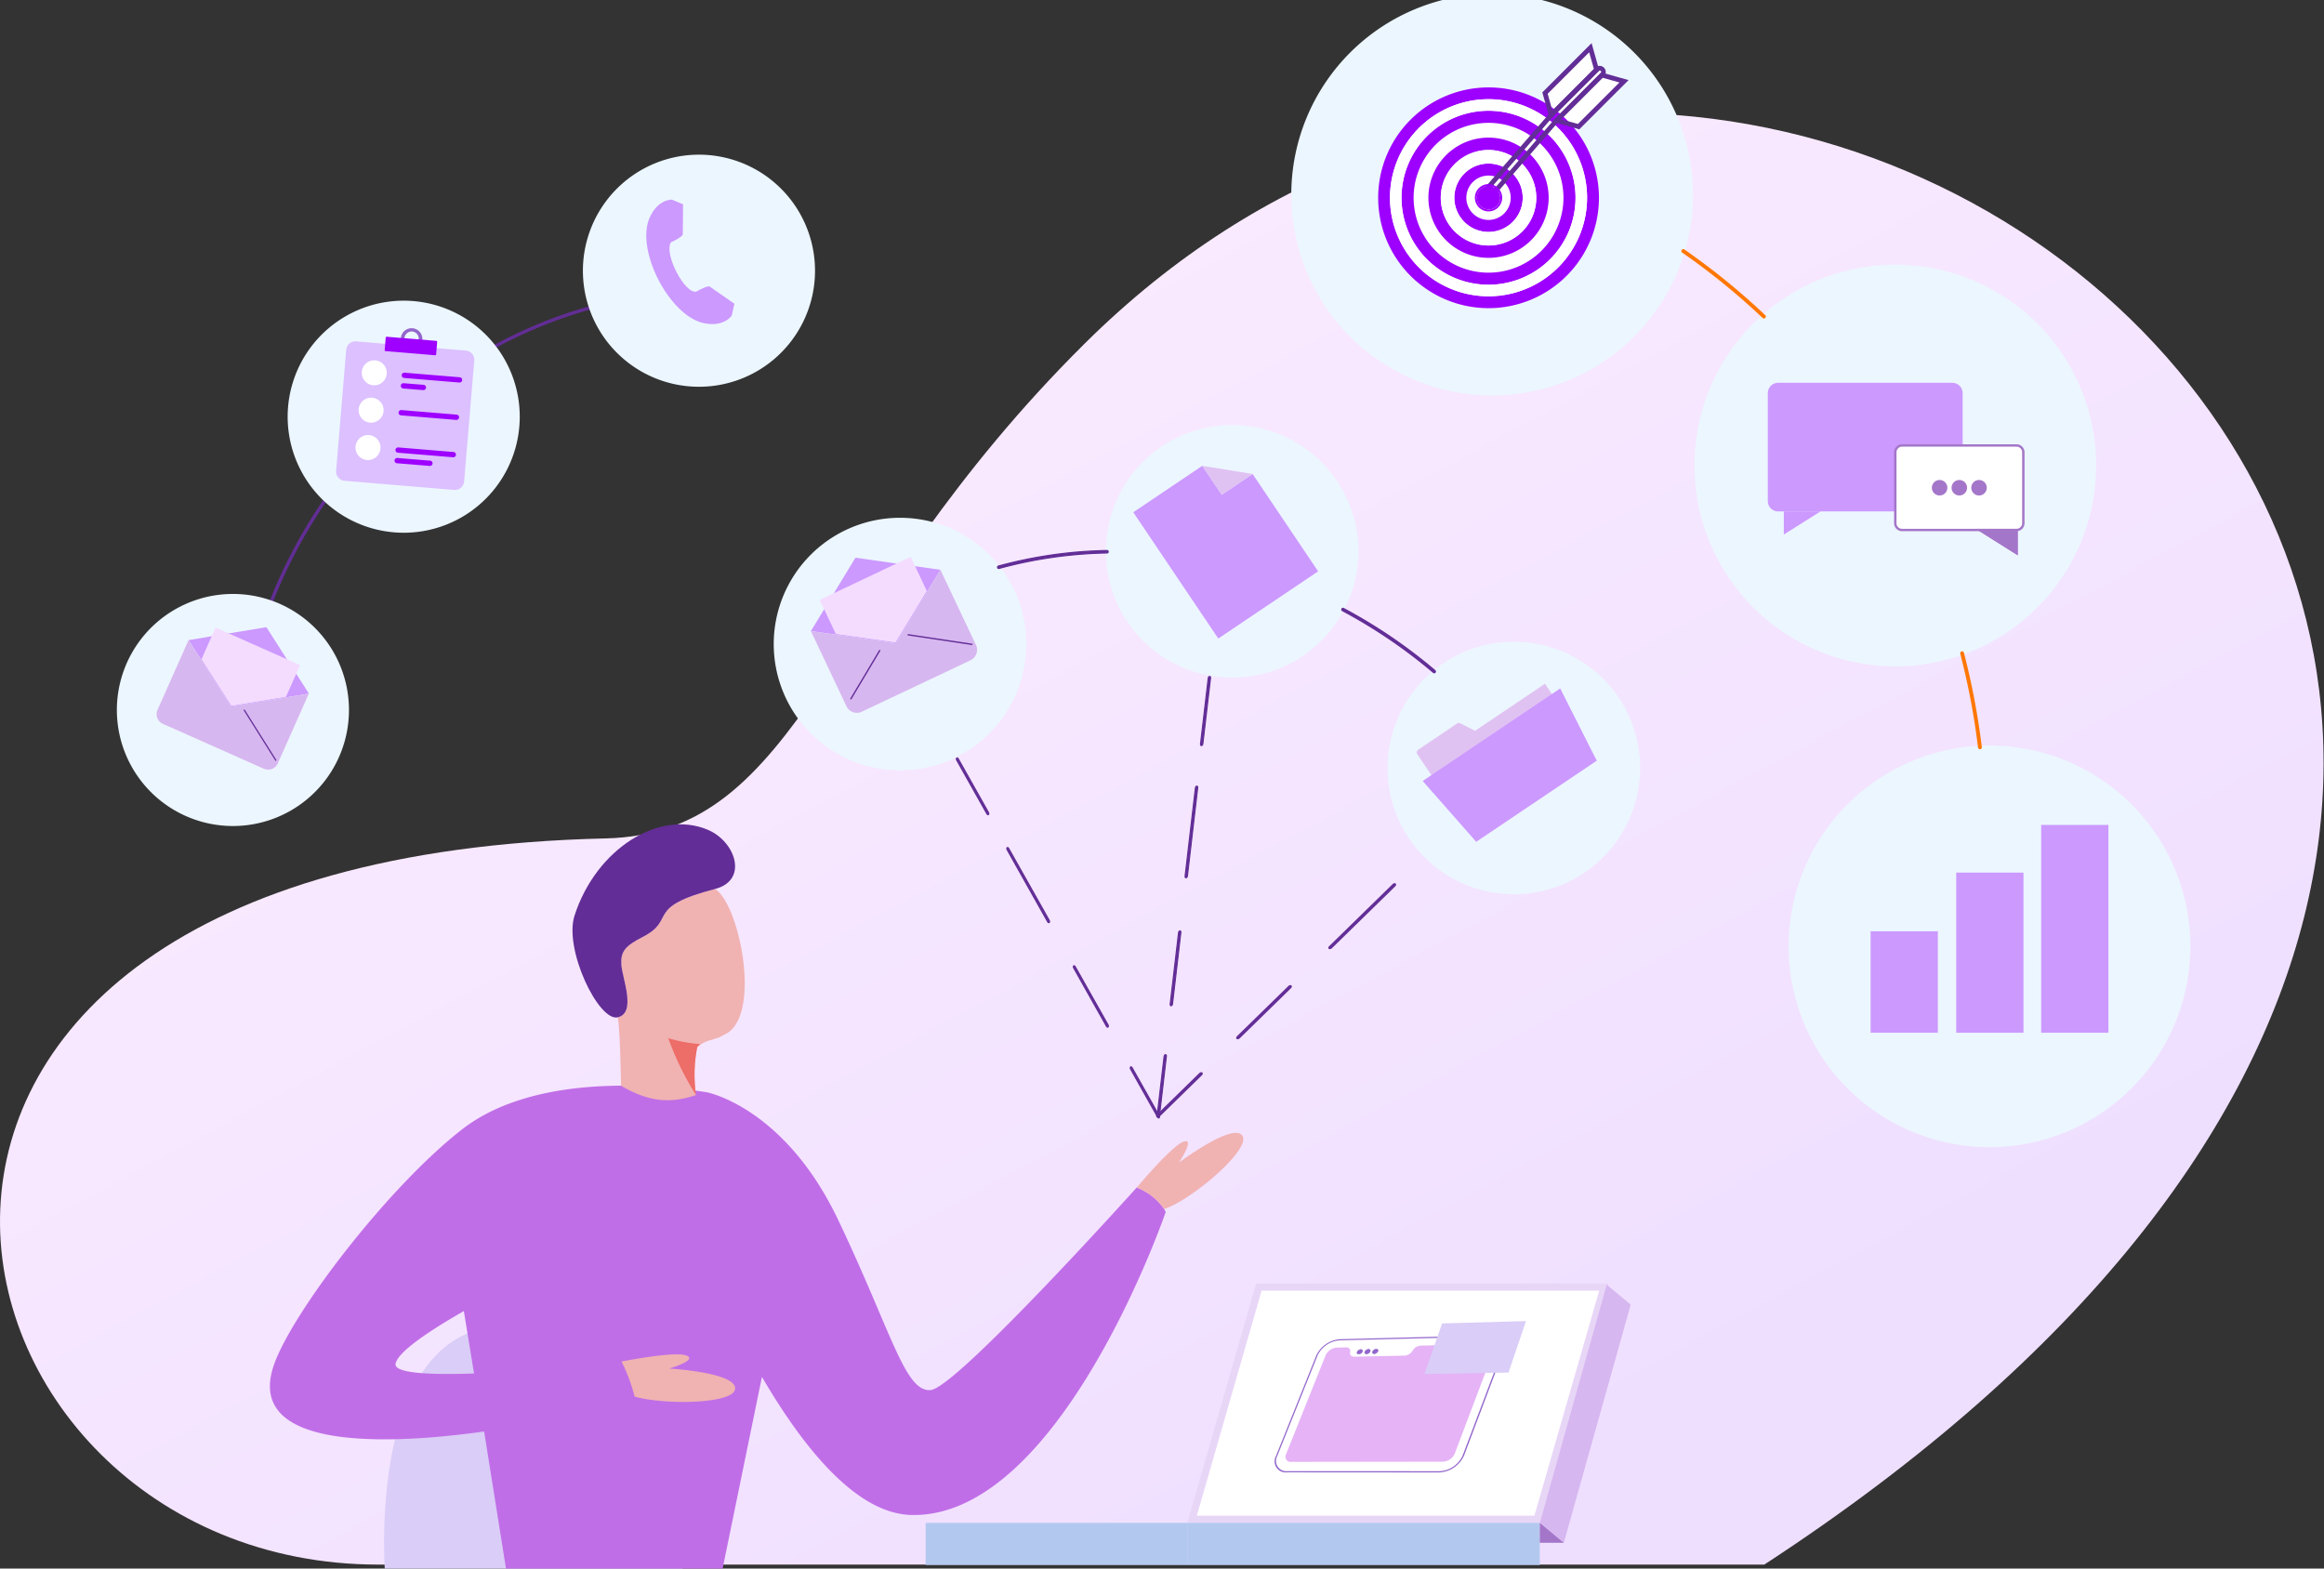 <svg xmlns="http://www.w3.org/2000/svg" xmlns:xlink="http://www.w3.org/1999/xlink" width="240" height="162" viewBox="0 0 240 162">
  <rect x="0" y="0" width="240" height="162" fill="#333333" stroke="none"/>
  <defs>
    <clipPath id="clip-path">
      <rect id="_02_Frame_Clip_Content_Mask_" data-name="02 [Frame Clip Content Mask]" width="240" height="162" fill="none"/>
    </clipPath>
    <linearGradient id="linear-gradient" x1="0.185" y1="0.263" x2="0.694" y2="0.812" gradientUnits="objectBoundingBox">
      <stop offset="0" stop-color="#fdeeff"/>
      <stop offset="1" stop-color="#efdfff"/>
    </linearGradient>
  </defs>
  <g id="_02_Clip_Content_" data-name="02 (Clip Content)" clip-path="url(#clip-path)">
    <rect id="_02_Frame_Background_" data-name="02 [Frame Background]" width="240" height="162" fill="none"/>
    <path id="background" d="M182.2,149.934H39.071c-47.378,0-64.555-72.966,23.453-75C82.884,74.462,84.636,51,112,23.84c74.246-73.676,203.539,39.042,70.2,126.094Z" transform="translate(0 11.659)" fill-rule="evenodd" fill="url(#linear-gradient)"/>
    <g id="man">
      <path id="Vector" d="M.122,25.943S-1.853,3.207,10.077.263c6.424-1.585,11.9,4.2,15.862,11.906a68.053,68.053,0,0,1,5.563,15.7Z" transform="translate(39.668 136.96)" fill="#dacdf7" fill-rule="evenodd"/>
      <path id="Vector-2" data-name="Vector" d="M21.08,29.726l-1.055-6.444c-3.142,1.793-6.816,4.143-7.048,5.442-.176.985,3.549,1.159,8.1,1ZM.433,28.783C2.334,23.407,12.114,10.558,19.8,4.547,26.387-.61,37.256-.525,45.094.676c0,0,8.027,1.5,13.595,13.2s6.879,17.767,9.538,17.563,21.29-20.921,21.29-20.921a6.152,6.152,0,0,1,2.828,2.211,2.957,2.957,0,0,1,.161.327S81.657,44.667,66.263,44.34c-5.44-.116-10.8-6.305-15.453-14.26L46.693,50.154c-7.287,1.8-22.271,0-22.271,0l-2.3-14.435C10.436,37.341-2.545,37.2.432,28.784Z" transform="translate(27.875 112.129)" fill="#c06ee7" fill-rule="evenodd"/>
      <path id="Vector-3" data-name="Vector" d="M4.93,1.462s6.948.4,6.8,2.1C11.593,5.132,4.5,5.237,1.353,4.366A17.617,17.617,0,0,0,0,.738S5.5-.358,6.705.121,4.93,1.462,4.93,1.462Z" transform="translate(64.184 139.881)" fill="#f1b2b2" fill-rule="evenodd"/>
      <path id="Vector-4" data-name="Vector" d="M0,5.647S3.616,1.308,4.845.9s-.491,2.169-.491,2.169S9.921-1.107,10.9.284,5.562,7,2.829,7.858A6.152,6.152,0,0,0,0,5.647Z" transform="translate(117.395 117.006)" fill="#f1b2b2" fill-rule="evenodd"/>
      <path id="Vector-5" data-name="Vector" d="M2.59,4.958C6.139,3.144,2.68,1.929,10.068,0c2.562,1.659,4.821,13.118,1.061,14.994-.239.119-.46.26-.7.358-.266.078-.533.162-.784.25a3.547,3.547,0,0,0-1.433.734,14.832,14.832,0,0,0-.126,4.95c-2.689.921-4.891.693-7.73-.956C.3,18.588.247,14.326,0,13.264c1.974-.446.458-4.09.377-5.44S.746,5.9,2.589,4.958Z" transform="translate(63.785 91.811)" fill="#f1b2b2" fill-rule="evenodd"/>
      <path id="Vector-6" data-name="Vector" d="M13.942.548c2.9,1.2,4.259,5.219.793,6.122C7.344,8.6,10.805,9.814,7.256,11.628c-1.842.942-2.292,1.515-2.211,2.865s1.6,4.994-.377,5.44S-.912,12.893.213,9.417C2.434,2.555,8.918-1.542,13.942.547Z" transform="translate(59.121 85.139)" fill="#622d96" fill-rule="evenodd"/>
      <path id="Vector-7" data-name="Vector" d="M2.863,5.873A29.883,29.883,0,0,1,0,0,15.619,15.619,0,0,0,3.139.6l.155.074a.909.909,0,0,0-.3.249,14.831,14.831,0,0,0-.126,4.95Z" transform="translate(69.012 107.223)" fill="#ed6d68" fill-rule="evenodd"/>
    </g>
    <g id="computer">
      <path id="Vector-8" data-name="Vector" d="M0,24.724,7.116,0H43.524L36.407,24.724Z" transform="translate(122.609 132.558)" fill="#e8d6f7" fill-rule="evenodd"/>
      <path id="Vector-9" data-name="Vector" d="M0,23.238,6.688,0H41.551l-6.69,23.238Z" transform="translate(123.598 133.302)" fill="#fff" fill-rule="evenodd"/>
      <path id="Vector-10" data-name="Vector" d="M0,4.353V0H36.407V4.353Z" transform="translate(122.609 157.282)" fill="#b3c8ee" fill-rule="evenodd"/>
      <path id="Vector-11" data-name="Vector" d="M0,0H27.019V4.351H0Z" transform="translate(95.59 157.282)" fill="#b3c8ee"/>
      <path id="Vector-12" data-name="Vector" d="M0,24.6,6.909,0l2.48,2.06-6.908,24.6Z" transform="translate(159.016 132.685)" fill="#d7b7f0" fill-rule="evenodd"/>
      <path id="Vector-13" data-name="Vector" d="M0,2.06V0L2.481,2.06Z" transform="translate(159.016 157.282)" fill="#a476c9" fill-rule="evenodd"/>
      <path id="Vector-14" data-name="Vector" d="M22.213,0c1.026-.025,1.593.684,1.255,1.58L19.4,12.359a2.867,2.867,0,0,1-2.515,1.676l-15.661-.01A1.105,1.105,0,0,1,.115,12.407l4.17-10.4A2.841,2.841,0,0,1,6.665.394L22.216,0Z" transform="translate(131.715 137.977)" fill="#fff" fill-rule="evenodd"/>
      <path id="Vector-15" data-name="Vector" d="M.375,0C.522,0,.6.1.547.231A.423.423,0,0,1,.188.474C.041.477-.036.373.016.243A.423.423,0,0,1,.375,0Z" transform="translate(140.145 139.378)" fill="#9366cc" fill-rule="evenodd"/>
      <path id="Vector-16" data-name="Vector" d="M.207.524A.177.177,0,0,1,.018.268.471.471,0,0,1,.415,0c.162,0,.247.11.19.254a.469.469,0,0,1-.4.268ZM.394.05A.379.379,0,0,0,.073.268C.026.386.095.478.226.475A.383.383,0,0,0,.549.257C.6.14.527.048.4.05Z" transform="translate(140.117 139.352)" fill="#9366cc"/>
      <path id="Vector-17" data-name="Vector" d="M.375,0C.522,0,.6.1.549.232A.423.423,0,0,1,.188.475C.041.478-.036.375.016.243A.423.423,0,0,1,.375,0Z" transform="translate(140.941 139.359)" fill="#9366cc" fill-rule="evenodd"/>
      <path id="Vector-18" data-name="Vector" d="M.208.524A.177.177,0,0,1,.018.268.469.469,0,0,1,.415,0,.178.178,0,0,1,.606.256a.468.468,0,0,1-.4.268ZM.4.049A.381.381,0,0,0,.072.267C.026.384.095.478.228.474A.381.381,0,0,0,.55.256C.6.138.527.046.4.049Z" transform="translate(140.91 139.334)" fill="#9366cc"/>
      <path id="Vector-19" data-name="Vector" d="M.377,0C.525,0,.6.1.55.232A.429.429,0,0,1,.189.477C.041.48-.036.376.016.245A.423.423,0,0,1,.377,0Z" transform="translate(141.738 139.34)" fill="#9366cc" fill-rule="evenodd"/>
      <path id="Vector-20" data-name="Vector" d="M.209.526C.047.53-.04.414.018.27A.473.473,0,0,1,.416,0c.162,0,.249.11.191.256a.472.472,0,0,1-.4.27ZM.4.05A.381.381,0,0,0,.074.268.145.145,0,0,0,.229.477.38.38,0,0,0,.552.257.144.144,0,0,0,.4.05Z" transform="translate(141.711 139.315)" fill="#9366cc"/>
      <path id="Vector-21" data-name="Vector" d="M16.937,14.163,1.276,14.152A1.146,1.146,0,0,1,.121,12.47l4.17-10.4A2.947,2.947,0,0,1,6.763.4L22.313,0c1.068-.027,1.655.707,1.3,1.641l-4.065,10.78a2.971,2.971,0,0,1-2.614,1.742ZM6.712.519A2.725,2.725,0,0,0,4.424,2.071L.255,12.47a1.061,1.061,0,0,0,1.071,1.556l15.661.007A2.747,2.747,0,0,0,19.4,12.421L23.469,1.645C23.795.782,23.253.1,22.263.127L6.711.519Z" transform="translate(131.645 137.914)" fill="#9366cc"/>
      <path id="Vector-22" data-name="Vector" d="M12.286,1.2a1.048,1.048,0,0,0,.83-.5,1.047,1.047,0,0,1,.848-.533L20.863,0c.5-.011.773.334.608.769l-4,10.569a1.394,1.394,0,0,1-1.22.814L.6,12.172a.537.537,0,0,1-.544-.786L4.147,1.156A1.38,1.38,0,0,1,5.306.371L6.244.348c.323-.008.5.205.431.485s.115.482.435.475L12.286,1.2Z" transform="translate(132.754 138.81)" fill="#e5b3f6" fill-rule="evenodd"/>
      <path id="Vector-23" data-name="Vector" d="M10.493,0l-1.8,5.314L0,5.472,1.835.242Z" transform="translate(147.094 136.442)" fill="#dacdf7" fill-rule="evenodd"/>
    </g>
    <g id="Group_21" data-name="Group 21">
      <g id="Group_20" data-name="Group 20">
        <path id="Vector-24" data-name="Vector" d="M41.486,20.743A20.743,20.743,0,1,1,20.743,0,20.743,20.743,0,0,1,41.486,20.743Z" transform="translate(133.352 -0.642)" fill="#ecf6ff"/>
        <path id="Vector-25" data-name="Vector" d="M25.385,3.471,20.7,8.157l-.772-.217A11.381,11.381,0,1,1,17.574,5.92l-.347-1.233L21.914,0l.64,2.278.057-.057a.39.39,0,1,1,.552.552l-.057.059,2.278.64Z" transform="translate(142.324 4.924)" fill="#fff" fill-rule="evenodd"/>
        <path id="Vector-26" data-name="Vector" d="M1.25,8.986A7.737,7.737,0,1,0,8.986,1.25,7.737,7.737,0,0,0,1.25,8.986ZM8.986,0A8.986,8.986,0,1,1,0,8.986,8.986,8.986,0,0,1,8.986,0Z" transform="translate(144.734 11.437)" fill="#9e00ff" fill-rule="evenodd"/>
        <path id="Vector-27" data-name="Vector" d="M1.219,11.4A10.177,10.177,0,1,0,11.4,1.219,10.178,10.178,0,0,0,1.219,11.4ZM0,11.4a11.4,11.4,0,1,1,11.4,11.4A11.4,11.4,0,0,1,0,11.4Z" transform="translate(142.324 9.027)" fill="#9e00ff" fill-rule="evenodd"/>
        <path id="Vector-28" data-name="Vector" d="M6.209,0A6.209,6.209,0,1,1,0,6.209,6.209,6.209,0,0,1,6.209,0ZM11.14,6.209A4.931,4.931,0,1,0,6.209,11.14,4.93,4.93,0,0,0,11.14,6.209Z" transform="translate(147.512 14.214)" fill="#9e00ff" fill-rule="evenodd"/>
        <path id="Vector-29" data-name="Vector" d="M3.532,0A3.532,3.532,0,1,1,0,3.532,3.533,3.533,0,0,1,3.532,0ZM5.823,3.532A2.291,2.291,0,1,0,3.532,5.823,2.291,2.291,0,0,0,5.823,3.532Z" transform="translate(150.188 16.891)" fill="#9e00ff" fill-rule="evenodd"/>
        <path id="Vector-30" data-name="Vector" d="M10.177,1.191a8.986,8.986,0,1,0,8.986,8.986,8.987,8.987,0,0,0-8.986-8.986Zm10.177,8.986A10.177,10.177,0,1,1,10.177,0,10.178,10.178,0,0,1,20.355,10.177Z" transform="translate(143.543 10.246)" fill="#fff" fill-rule="evenodd"/>
        <path id="Vector-31" data-name="Vector" d="M0,4.931A4.931,4.931,0,1,1,4.931,9.863,4.93,4.93,0,0,1,0,4.931ZM4.931,1.4A3.532,3.532,0,1,0,8.464,4.931,3.533,3.533,0,0,0,4.931,1.4Z" transform="translate(148.789 15.492)" fill="#fff" fill-rule="evenodd"/>
        <path id="Vector-32" data-name="Vector" d="M.793,7.909,0,5.087,5.087,0l.793,2.822ZM.552,5.231l.486,1.733L5.326,2.677,4.839.944Z" transform="translate(159.277 4.455)" fill="#622d96"/>
        <path id="Vector-33" data-name="Vector" d="M2.822,5.879,0,5.087,5.087,0,7.909.794,2.822,5.88ZM.944,4.839l1.733.486L6.964,1.039,5.231.552Z" transform="translate(160.273 7.479)" fill="#622d96"/>
        <path id="Vector-34" data-name="Vector" d="M.891,13.144a.652.652,0,0,1-.46-.19.389.389,0,0,0-.117-.035.348.348,0,0,1-.3-.208A.313.313,0,0,1,.1,12.393L6.589,4.944,11.345.186a.637.637,0,0,1,.9.9L7.5,5.83l-6.16,7.108a.587.587,0,0,1-.431.2H.889ZM.65,12.51a.538.538,0,0,1,.131.1.166.166,0,0,0,.116.046.1.1,0,0,0,.075-.032L7.142,5.5,11.9.742a.145.145,0,0,0,0-.2.143.143,0,0,0-.2,0L6.954,5.281l-6.3,7.231Z" transform="translate(153.414 6.783)" fill="#622d96"/>
        <path id="Vector-35" data-name="Vector" d="M.2,1.409A1.213,1.213,0,1,0,1.409.2,1.214,1.214,0,0,0,.2,1.409ZM1.409,0A1.409,1.409,0,1,1,0,1.409,1.408,1.408,0,0,1,1.409,0Z" transform="translate(152.313 19.014)" fill="#9e00ff" fill-rule="evenodd"/>
        <path id="Vector-36" data-name="Vector" d="M1.213,2.427A1.213,1.213,0,1,1,2.427,1.213,1.214,1.214,0,0,1,1.213,2.427Z" transform="translate(152.508 19.21)" fill="#9e00ff" fill-rule="evenodd"/>
        <path id="Vector-37" data-name="Vector" d="M38.711,10.375A20.743,20.743,0,1,1,10.375,2.783a20.743,20.743,0,0,1,28.336,7.593Z" transform="translate(174.984 27.334)" fill="#ecf6ff" fill-rule="evenodd"/>
        <path id="Vector-38" data-name="Vector" d="M1.068,0H19.049a1.068,1.068,0,0,1,1.068,1.068V12.217a1.068,1.068,0,0,1-1.068,1.068H1.068A1.068,1.068,0,0,1,0,12.217V1.068A1.068,1.068,0,0,1,1.068,0Z" transform="translate(182.563 39.536)" fill="#c9f"/>
        <path id="Vector-39" data-name="Vector" d="M.7,0H12.52a.7.7,0,0,1,.7.7V8.029a.7.7,0,0,1-.7.7H.7a.7.7,0,0,1-.7-.7V.7A.7.7,0,0,1,.7,0Z" transform="translate(195.727 46.01)" fill="#fff"/>
        <path id="Vector-40" data-name="Vector" d="M12.643,8.977H.825A.826.826,0,0,1,0,8.152V.825A.826.826,0,0,1,.825,0H12.643a.826.826,0,0,1,.825.825V8.152A.826.826,0,0,1,12.643,8.977ZM.825.245A.58.58,0,0,0,.246.823V8.151a.58.58,0,0,0,.579.579H12.643a.58.58,0,0,0,.579-.579V.823a.58.58,0,0,0-.579-.579Z" transform="translate(195.605 45.886)" fill="#a476c9"/>
        <path id="Vector-41" data-name="Vector" d="M3.975,2.714,0,.21.131,0l3.6,2.267V.1h.246Z" transform="translate(204.395 54.635)" fill="#a476c9"/>
        <path id="Vector-42" data-name="Vector" d="M3.787,0,0,2.386V0Z" transform="translate(184.215 52.821)" fill="#c9f" fill-rule="evenodd"/>
        <path id="Vector-43" data-name="Vector" d="M3.787,0V2.386L0,0Z" transform="translate(204.461 54.74)" fill="#a476c9" fill-rule="evenodd"/>
        <path id="Vector-44" data-name="Vector" d="M4.337,2.733,0,0H4.337ZM.854.247,4.09,2.287V.247Z" transform="translate(204.035 54.617)" fill="#a476c9"/>
        <path id="Vector-45" data-name="Vector" d="M0,.678a.678.678,0,1,1,.678.678A.678.678,0,0,1,0,.678Z" transform="translate(203.695 49.697)" fill="#a476c9" fill-rule="evenodd"/>
        <path id="Vector-46" data-name="Vector" d="M.8,1.6A.8.8,0,1,1,1.6.8.8.8,0,0,1,.8,1.6ZM.8.246A.555.555,0,1,0,1.356.8.555.555,0,0,0,.8.246Z" transform="translate(203.574 49.574)" fill="#a476c9"/>
        <path id="Vector-47" data-name="Vector" d="M0,.678a.678.678,0,1,1,.678.678A.678.678,0,0,1,0,.678Z" transform="translate(201.66 49.697)" fill="#a476c9" fill-rule="evenodd"/>
        <path id="Vector-48" data-name="Vector" d="M.8,1.6A.8.8,0,1,1,1.6.8.8.8,0,0,1,.8,1.6ZM.8.246A.555.555,0,1,0,1.356.8.555.555,0,0,0,.8.246Z" transform="translate(201.539 49.574)" fill="#a476c9"/>
        <path id="Vector-49" data-name="Vector" d="M0,.678a.678.678,0,1,1,.678.678A.678.678,0,0,1,0,.678Z" transform="translate(199.625 49.697)" fill="#a476c9" fill-rule="evenodd"/>
        <path id="Vector-50" data-name="Vector" d="M.8,1.6A.8.8,0,1,1,1.6.8.8.8,0,0,1,.8,1.6ZM.8.246A.555.555,0,1,0,1.356.8.555.555,0,0,0,.8.246Z" transform="translate(199.504 49.574)" fill="#a476c9"/>
        <path id="Vector-51" data-name="Vector" d="M41.486,20.743A20.743,20.743,0,1,1,20.743,0,20.743,20.743,0,0,1,41.486,20.743Z" transform="translate(176.121 97.738) rotate(-45)" fill="#ecf6ff"/>
        <path id="Vector-52" data-name="Vector" d="M0,0H6.944V21.463H0Z" transform="translate(210.793 85.199)" fill="#c9f"/>
        <path id="Vector-53" data-name="Vector" d="M0,0H6.944V16.539H0Z" transform="translate(202.02 90.124)" fill="#c9f"/>
        <path id="Vector-54" data-name="Vector" d="M0,0H6.944V10.479H0Z" transform="translate(193.18 96.183)" fill="#c9f"/>
        <path id="Vector-55" data-name="Vector" d="M.309.035A71.212,71.212,0,0,1,8.66,6.815a.2.2,0,1,1-.27.287A70.938,70.938,0,0,0,.085.359.2.2,0,0,1,.309.035ZM29.2,41.679a74.843,74.843,0,0,1,1.858,9.8.2.2,0,0,1-.391.048,74.329,74.329,0,0,0-1.848-9.751.2.2,0,0,1,.382-.1Z" transform="translate(173.609 25.711)" fill="#ff7701" fill-rule="evenodd"/>
      </g>
      <g id="Group_18" data-name="Group 18">
        <path id="Vector-56" data-name="Vector" d="M.036,2.275,4.851.006a.064.064,0,0,1,.084.03A.064.064,0,0,1,4.9.121L.09,2.39a.064.064,0,0,1-.084-.03.064.064,0,0,1,.03-.084Z" transform="translate(17.637 70.914) rotate(15.358)" fill="#622d96" fill-rule="evenodd"/>
        <path id="Vector-57" data-name="Vector" d="M0,37.97a52.534,52.534,0,0,1,1.7-8.651q.4-1.411.881-2.8A.114.114,0,1,1,2.8,26.6q-.479,1.38-.878,2.786A52.291,52.291,0,0,0,.228,38a.115.115,0,0,1-.125.1.115.115,0,0,1-.1-.125ZM15.388,6.418a47.489,47.489,0,0,1,8.371-6.4.115.115,0,0,1,.157.039.115.115,0,0,1-.039.157,47.258,47.258,0,0,0-8.33,6.371.113.113,0,1,1-.157-.164Z" transform="translate(38.004 25.373) rotate(15.358)" fill="#622d96" fill-rule="evenodd"/>
        <path id="Vector-58" data-name="Vector" d="M.172,38.211H.153a.17.17,0,0,1-.115-.062A.167.167,0,0,1,0,38.024a52.821,52.821,0,0,1,1.7-8.661c.267-.939.564-1.881.883-2.8a.167.167,0,0,1,.088-.1.17.17,0,0,1,.228.078.166.166,0,0,1,.008.13c-.316.912-.611,1.849-.876,2.783A52.352,52.352,0,0,0,.344,38.059a.172.172,0,0,1-.171.152ZM2.75,26.558a.068.068,0,0,0-.025.005.059.059,0,0,0-.029.032c-.317.919-.615,1.859-.881,2.795a52.561,52.561,0,0,0-1.7,8.642.073.073,0,0,0,.012.042.052.052,0,0,0,.039.02.058.058,0,0,0,.062-.051,52.617,52.617,0,0,1,1.7-8.624c.267-.937.562-1.874.88-2.79a.057.057,0,0,0,0-.044.059.059,0,0,0-.032-.029.072.072,0,0,0-.019,0ZM15.526,6.728a.167.167,0,0,1-.123-.052.163.163,0,0,1-.047-.122.178.178,0,0,1,.052-.12A47.6,47.6,0,0,1,23.789.024a.166.166,0,0,1,.13-.019.174.174,0,0,1,.1.078.171.171,0,0,1-.059.235,47.226,47.226,0,0,0-8.322,6.363.17.17,0,0,1-.118.047Zm-.039-.211a.059.059,0,0,0-.017.041.057.057,0,0,0,.1.042A47.218,47.218,0,0,1,23.907.222a.054.054,0,0,0,.025-.035.066.066,0,0,0-.007-.044A.054.054,0,0,0,23.89.117a.066.066,0,0,0-.044.007,47.446,47.446,0,0,0-8.36,6.393Z" transform="translate(37.961 25.302) rotate(15.358)" fill="#622d96"/>
        <path id="Vector-59" data-name="Vector" d="M23.968,11.984A11.984,11.984,0,1,1,11.984,0,11.984,11.984,0,0,1,23.968,11.984Z" transform="translate(33.309 28.308) rotate(15.358)" fill="#ecf6ff"/>
        <path id="Vector-60" data-name="Vector" d="M.019,1.319A1.115,1.115,0,0,1,2.211.911a.191.191,0,0,1-.375.071.734.734,0,1,0-1.442.27.193.193,0,0,1-.152.223.193.193,0,0,1-.223-.152Z" transform="translate(41.727 33.623) rotate(15.358)" fill="#9366cc" fill-rule="evenodd"/>
        <path id="Vector-61" data-name="Vector" d="M.778,2.1,11.948.016a.955.955,0,0,1,1.111.762l2.3,12.325a.955.955,0,0,1-.762,1.111L3.431,16.3A.955.955,0,0,1,2.32,15.54L.016,3.214A.955.955,0,0,1,.778,2.1Z" transform="translate(36.59 33.028) rotate(15.358)" fill="#dcc0ff" fill-rule="evenodd"/>
        <path id="Vector-62" data-name="Vector" d="M.222,1.055,5.845,0a.276.276,0,0,1,.319.218.276.276,0,0,1-.218.319L.324,1.592a.273.273,0,0,1-.1-.537Z" transform="translate(41.844 37.416) rotate(15.358)" fill="#9e01ff" fill-rule="evenodd"/>
        <path id="Vector-63" data-name="Vector" d="M1.054.022A1.291,1.291,0,1,1,.022,1.529,1.291,1.291,0,0,1,1.054.022Z" transform="translate(37.746 36.917) rotate(15.358)" fill="#fff" fill-rule="evenodd"/>
        <path id="Vector-64" data-name="Vector" d="M.222,1.055,5.845,0a.276.276,0,0,1,.319.218.276.276,0,0,1-.218.319L.324,1.592a.273.273,0,0,1-.1-.537Z" transform="translate(41.52 41.276) rotate(15.358)" fill="#9e01ff" fill-rule="evenodd"/>
        <path id="Vector-65" data-name="Vector" d="M1.054.022A1.291,1.291,0,1,1,.022,1.529,1.291,1.291,0,0,1,1.054.022Z" transform="translate(37.422 40.777) rotate(15.358)" fill="#fff" fill-rule="evenodd"/>
        <path id="Vector-66" data-name="Vector" d="M.222,1.055,5.845,0a.276.276,0,0,1,.319.218.276.276,0,0,1-.218.319L.324,1.592a.273.273,0,0,1-.1-.537Z" transform="translate(41.199 45.135) rotate(15.358)" fill="#9e01ff" fill-rule="evenodd"/>
        <path id="Vector-67" data-name="Vector" d="M1.054.022A1.291,1.291,0,1,1,.022,1.529,1.291,1.291,0,0,1,1.054.022Z" transform="translate(37.102 44.637) rotate(15.358)" fill="#fff" fill-rule="evenodd"/>
        <path id="Vector-68" data-name="Vector" d="M.222.384,2.255,0a.276.276,0,0,1,.319.218.276.276,0,0,1-.218.319L.324.921a.273.273,0,0,1-.1-.537Z" transform="translate(41.574 39.149) rotate(15.358)" fill="#9e01ff" fill-rule="evenodd"/>
        <path id="Vector-69" data-name="Vector" d="M.222.628,3.556,0a.276.276,0,0,1,.319.218.276.276,0,0,1-.218.319L.324,1.165a.273.273,0,0,1-.1-.537Z" transform="translate(40.992 46.635) rotate(15.358)" fill="#9e01ff" fill-rule="evenodd"/>
        <path id="Vector-70" data-name="Vector" d="M.106,0H5.225a.106.106,0,0,1,.106.106V1.385a.106.106,0,0,1-.106.106H.106A.106.106,0,0,1,0,1.385V.106A.106.106,0,0,1,.106,0Z" transform="matrix(0.997, 0.083, -0.083, 0.997, 39.84, 34.771)" fill="#9e01ff"/>
        <path id="Vector-71" data-name="Vector" d="M23.968,11.984A11.984,11.984,0,1,1,11.984,0,11.984,11.984,0,0,1,23.968,11.984Z" transform="matrix(0.869, -0.495, 0.495, 0.869, 55.836, 23.478)" fill="#ecf6ff"/>
        <path id="Vector-72" data-name="Vector" d="M.037,2.425C.35.3,1.768,0,1.768,0L3,.162l.8,3.014s.046.245-.964,1.1C2.406,5.6,5.655,9.088,6.712,8.489c.937-.937,1.179-.871,1.179-.871l2.94,1.039L10.893,9.9s-.414,1.39-2.557,1.528c-3.629.233-8.826-5.4-8.3-9Z" transform="translate(67.688 20.152) rotate(15.358)" fill="#c9f" fill-rule="evenodd"/>
        <path id="Vector-73" data-name="Vector" d="M23.968,11.984A11.984,11.984,0,1,1,11.984,0,11.984,11.984,0,0,1,23.968,11.984Z" transform="translate(15.672 58.598) rotate(15.358)" fill="#ecf6ff"/>
        <path id="Vector-74" data-name="Vector" d="M2.2,2.4l1.5-.692L7.395,0l3.024,2.729,1.224,1.1,1.8,1.624L6.049,8.879,0,3.421Z" transform="translate(20.379 62.815) rotate(15.358)" fill="#c9f" fill-rule="evenodd"/>
        <path id="Vector-75" data-name="Vector" d="M14.636,2.036l-1.182,7.8a1.094,1.094,0,0,1-1.241.915L.927,9.039A1.094,1.094,0,0,1,.012,7.8L1.194,0,7.243,5.458l7.395-3.419Z" transform="translate(18.32 65.796) rotate(15.358)" fill="#d7b7f0" fill-rule="evenodd"/>
        <path id="Vector-76" data-name="Vector" d="M.537,0,1.9.206,8.619,1.224l1.359.206-.137.9-.4,2.643-5.193,2.4L0,3.539.4.9Z" transform="translate(21.746 64.674) rotate(15.358)" fill="#f4dcff" fill-rule="evenodd"/>
        <path id="Vector-77" data-name="Vector" d="M4.527,4.235.02.11A.063.063,0,1,1,.106.017L4.613,4.142a.063.063,0,1,1-.086.093Z" transform="translate(25.184 73.266) rotate(15.358)" fill="#622d96" fill-rule="evenodd"/>
      </g>
      <g id="Group_19" data-name="Group 19">
        <path id="Vector-78" data-name="Vector" d="M26.088,13.044A13.044,13.044,0,1,1,13.044,0,13.044,13.044,0,0,1,26.088,13.044Z" transform="translate(108.797 56.944) rotate(-45)" fill="#ecf6ff"/>
        <path id="Vector-79" data-name="Vector" d="M0,4.8,7.126,0l2.01,2.986L12.32.843,19.088,10.9,8.777,17.839Z" transform="translate(117.035 48.109)" fill="#c9f" fill-rule="evenodd"/>
        <path id="Vector-80" data-name="Vector" d="M2.01,2.986,0,0,5.194.843Z" transform="translate(124.16 48.109)" fill="#e0c2f2" fill-rule="evenodd"/>
        <path id="Vector-81" data-name="Vector" d="M26.088,13.044A13.044,13.044,0,1,1,13.044,0,13.044,13.044,0,0,1,26.088,13.044Z" transform="translate(137.887 79.32) rotate(-45)" fill="#ecf6ff"/>
        <path id="Vector-82" data-name="Vector" d="M6.019,4.863,13.244,0l5.342,7.938L6.138,16.316.8,8.378.062,7.288A.337.337,0,0,1,.138,6.82L4.212,4.077c.148-.1.3.02.463.1l1.342.681Z" transform="translate(146.305 70.619)" fill="#e0c2f2" fill-rule="evenodd"/>
        <path id="Vector-83" data-name="Vector" d="M0,9.558,14.2,0l3.77,7.454L5.521,15.833Z" transform="translate(146.922 71.103)" fill="#c9f" fill-rule="evenodd"/>
        <path id="Vector-84" data-name="Vector" d="M26.088,13.044A13.044,13.044,0,1,1,13.044,0,13.044,13.044,0,0,1,26.088,13.044Z" transform="translate(74.5 66.521) rotate(-45)" fill="#ecf6ff"/>
        <path id="Vector-85" data-name="Vector" d="M1.368,5.326,2.3,3.791,4.6,0,8.986.626l1.777.253,2.612.372-4.6,7.583L0,7.582Z" transform="translate(83.742 57.6)" fill="#c9f" fill-rule="evenodd"/>
        <path id="Vector-86" data-name="Vector" d="M17.047,7.761a1.191,1.191,0,0,1-.565,1.581L5.253,14.656a1.191,1.191,0,0,1-1.581-.565L0,6.331,8.778,7.582,13.375,0Z" transform="translate(83.742 58.851)" fill="#d7b7f0" fill-rule="evenodd"/>
        <path id="Vector-87" data-name="Vector" d="M0,4.446l1.353-.64L8.041.64,9.395,0l.422.893,1.244,2.631L7.832,8.848,1.668,7.969.422,5.34Z" transform="translate(84.652 57.511)" fill="#f4dcff" fill-rule="evenodd"/>
        <path id="Vector-88" data-name="Vector" d="M6.637,1.123.059.138A.069.069,0,0,1,.079,0L6.657.986a.069.069,0,1,1-.02.137Z" transform="translate(93.719 65.494)" fill="#622d96" fill-rule="evenodd"/>
        <path id="Vector-89" data-name="Vector" d="M.01,5.008,2.977.033A.069.069,0,0,1,3.1.1L.129,5.079a.07.07,0,0,1-.1.024.07.07,0,0,1-.024-.1Z" transform="translate(87.805 67.126)" fill="#622d96" fill-rule="evenodd"/>
        <path id="Vector-90" data-name="Vector" d="M.093,1.6A45.737,45.737,0,0,1,11.3,0a.124.124,0,0,1,0,.247A45.382,45.382,0,0,0,.157,1.844.124.124,0,0,1,.091,1.6ZM35.723,5.981A53.547,53.547,0,0,1,45.17,12.4a.124.124,0,0,1-.161.189,53.26,53.26,0,0,0-9.4-6.388.124.124,0,0,1,.116-.219Z" transform="translate(103.02 56.862)" fill="#622d96" fill-rule="evenodd"/>
        <path id="Vector-91" data-name="Vector" d="M45.256,12.71a.185.185,0,0,1-.224-.013A53.388,53.388,0,0,0,35.64,6.317a.186.186,0,0,1,.175-.328,53.666,53.666,0,0,1,9.457,6.424.188.188,0,0,1,.022.263.142.142,0,0,1-.038.034ZM35.692,6.1a.051.051,0,0,0-.02.022.063.063,0,0,0,.025.084A53.43,53.43,0,0,1,45.112,12.6.062.062,0,0,0,45.2,12.6a.06.06,0,0,0-.007-.087A53.674,53.674,0,0,0,35.756,6.1a.066.066,0,0,0-.064,0ZM11.466.341a.182.182,0,0,1-.1.031A45.417,45.417,0,0,0,.234,1.965a.185.185,0,0,1-.141-.018.183.183,0,0,1-.087-.112.185.185,0,0,1,.018-.141.183.183,0,0,1,.112-.087A45.755,45.755,0,0,1,11.358,0a.189.189,0,0,1,.133.052.186.186,0,0,1,.057.13A.2.2,0,0,1,11.5.315a.173.173,0,0,1-.031.025ZM.152,1.735a.07.07,0,0,0-.02.021A.062.062,0,0,0,.127,1.8a.06.06,0,0,0,.029.038A.062.062,0,0,0,.2,1.846,45.456,45.456,0,0,1,11.365.249a.057.057,0,0,0,.043-.02.059.059,0,0,0,.017-.043.057.057,0,0,0-.02-.043.057.057,0,0,0-.043-.017A45.715,45.715,0,0,0,.17,1.728a.085.085,0,0,0-.018.008Z" transform="translate(102.957 56.799)" fill="#622d96"/>
        <path id="Vector-92" data-name="Vector" d="M0,6.941.792.162C.8.074.864,0,.928,0s.109.07.1.159L.236,6.939C.226,7.027.165,7.1.1,7.1s-.109-.07-.1-.159Z" transform="translate(123.984 69.884)" fill="#622d96" fill-rule="evenodd"/>
        <path id="Vector-93" data-name="Vector" d="M.118,7.26a.137.137,0,0,1-.084-.066A.271.271,0,0,1,0,7.024L.793.245A.338.338,0,0,1,.864.073.177.177,0,0,1,1,0c.1,0,.164.1.148.239L.354,7.018a.317.317,0,0,1-.071.171.179.179,0,0,1-.133.073.082.082,0,0,1-.032,0ZM.99.165a.028.028,0,0,0-.011,0A.062.062,0,0,0,.934.189.117.117,0,0,0,.911.246L.119,7.025a.074.074,0,0,0,.011.056A.045.045,0,0,0,.17,7.1a.057.057,0,0,0,.043-.024.112.112,0,0,0,.024-.057L1.028.245A.068.068,0,0,0,.989.166Z" transform="translate(123.922 69.802)" fill="#622d96"/>
        <path id="Vector-94" data-name="Vector" d="M0,9.263,1.064.162C1.073.074,1.135,0,1.2,0s.109.07.1.159L.236,9.26c-.01.088-.071.162-.136.162s-.109-.071-.1-.159Z" transform="translate(122.391 81.213)" fill="#622d96" fill-rule="evenodd"/>
        <path id="Vector-95" data-name="Vector" d="M.118,9.58a.141.141,0,0,1-.084-.066A.266.266,0,0,1,0,9.346L1.064.245A.338.338,0,0,1,1.136.073.184.184,0,0,1,1.268,0a.135.135,0,0,1,.116.068.266.266,0,0,1,.032.169L.356,9.339a.317.317,0,0,1-.071.171.179.179,0,0,1-.133.073.092.092,0,0,1-.034,0ZM1.261.164a.028.028,0,0,0-.011,0,.062.062,0,0,0-.045.024.117.117,0,0,0-.024.057L.121,9.346A.074.074,0,0,0,.132,9.4a.046.046,0,0,0,.039.024A.062.062,0,0,0,.216,9.4.112.112,0,0,0,.24,9.344L1.3.243A.074.074,0,0,0,1.291.187.046.046,0,0,0,1.263.166Z" transform="translate(122.328 81.132)" fill="#622d96"/>
        <path id="Vector-96" data-name="Vector" d="M0,7.53.86.162C.869.074.931,0,1,0s.109.07.1.159L.236,7.527c-.01.088-.071.162-.136.162s-.109-.07-.1-.159Z" transform="translate(120.852 96.164)" fill="#622d96" fill-rule="evenodd"/>
        <path id="Vector-97" data-name="Vector" d="M.118,7.846A.141.141,0,0,1,.034,7.78.266.266,0,0,1,0,7.611L.862.243A.317.317,0,0,1,.933.073.179.179,0,0,1,1.066,0a.135.135,0,0,1,.116.068.266.266,0,0,1,.032.169L.354,7.605a.338.338,0,0,1-.071.172A.184.184,0,0,1,.15,7.85a.092.092,0,0,1-.034,0ZM1.059.162a.028.028,0,0,0-.011,0A.062.062,0,0,0,1,.186.112.112,0,0,0,.979.243L.119,7.611a.074.074,0,0,0,.011.056.046.046,0,0,0,.039.024c.032,0,.063-.036.068-.081L1.1.242A.074.074,0,0,0,1.087.186.048.048,0,0,0,1.059.164Z" transform="translate(120.789 96.084)" fill="#622d96"/>
        <path id="Vector-98" data-name="Vector" d="M0,6.229.709.162C.718.074.78,0,.844,0s.109.07.1.159L.236,6.226c-.01.088-.071.162-.136.162s-.109-.07-.1-.159Z" transform="translate(119.508 108.949)" fill="#622d96" fill-rule="evenodd"/>
        <path id="Vector-99" data-name="Vector" d="M.118,6.547a.141.141,0,0,1-.084-.066A.266.266,0,0,1,0,6.312L.709.245A.338.338,0,0,1,.781.073.184.184,0,0,1,.913,0a.135.135,0,0,1,.116.068.266.266,0,0,1,.032.169L.354,6.3a.338.338,0,0,1-.071.172.177.177,0,0,1-.133.073.092.092,0,0,1-.034,0ZM.908.164A.028.028,0,0,0,.9.164C.864.164.834.2.828.245L.121,6.312a.074.074,0,0,0,.011.056.045.045,0,0,0,.039.022c.032,0,.063-.036.068-.081L.947.243A.074.074,0,0,0,.936.187.048.048,0,0,0,.908.165Z" transform="translate(119.449 108.867)" fill="#622d96"/>
        <path id="Vector-100" data-name="Vector" d="M.056,6.467,6.609.062A.169.169,0,0,1,6.817.022c.05.041.041.123-.024.186L.24,6.612a.169.169,0,0,1-.208.041c-.05-.041-.041-.123.024-.186Z" transform="translate(137.25 91.291)" fill="#622d96" fill-rule="evenodd"/>
        <path id="Vector-101" data-name="Vector" d="M.025,6.753A.136.136,0,0,1,0,6.65.271.271,0,0,1,.084,6.5L6.637.093A.33.33,0,0,1,6.8,0a.184.184,0,0,1,.15.028A.137.137,0,0,1,7,.16a.271.271,0,0,1-.082.152L.362,6.717A.325.325,0,0,1,.2,6.8a.183.183,0,0,1-.15-.028.191.191,0,0,1-.024-.024ZM6.84.154,6.833.146a.065.065,0,0,0-.05-.01.11.11,0,0,0-.055.029L.175,6.57a.085.085,0,0,0-.027.05.041.041,0,0,0,.015.042.06.06,0,0,0,.05.008.11.11,0,0,0,.055-.029L6.821.237a.1.1,0,0,0,.028-.05A.043.043,0,0,0,6.841.151Z" transform="translate(137.176 91.224)" fill="#622d96"/>
        <path id="Vector-102" data-name="Vector" d="M.056,5.247,5.36.062A.169.169,0,0,1,5.569.022c.05.041.041.123-.024.186L.24,5.392a.169.169,0,0,1-.208.041c-.05-.041-.041-.123.024-.186Z" transform="translate(127.734 101.813)" fill="#622d96" fill-rule="evenodd"/>
        <path id="Vector-103" data-name="Vector" d="M.025,5.533A.136.136,0,0,1,0,5.429a.271.271,0,0,1,.082-.152L5.389.093A.325.325,0,0,1,5.552,0,.184.184,0,0,1,5.7.032.137.137,0,0,1,5.749.16a.263.263,0,0,1-.082.152L.362,5.5A.33.33,0,0,1,.2,5.584a.184.184,0,0,1-.15-.028.19.19,0,0,1-.024-.024ZM5.591.154,5.584.146a.06.06,0,0,0-.05-.008A.11.11,0,0,0,5.48.167L.175,5.351a.085.085,0,0,0-.027.05.041.041,0,0,0,.015.042.087.087,0,0,0,.1-.02L5.573.239A.085.085,0,0,0,5.6.189.043.043,0,0,0,5.591.154Z" transform="translate(127.66 101.745)" fill="#622d96"/>
        <path id="Vector-104" data-name="Vector" d="M.056,4.332,4.424.062A.169.169,0,0,1,4.632.022c.05.041.041.123-.024.186L.24,4.478a.169.169,0,0,1-.208.041c-.05-.041-.041-.123.024-.186Z" transform="translate(119.469 110.808)" fill="#622d96" fill-rule="evenodd"/>
        <path id="Vector-105" data-name="Vector" d="M.025,4.619A.136.136,0,0,1,0,4.515a.271.271,0,0,1,.082-.152L4.452.093A.33.33,0,0,1,4.616,0a.184.184,0,0,1,.15.028A.138.138,0,0,1,4.813.16.263.263,0,0,1,4.73.312L.362,4.582A.33.33,0,0,1,.2,4.67a.184.184,0,0,1-.15-.028.19.19,0,0,1-.024-.024ZM4.656.154,4.649.146a.087.087,0,0,0-.1.02L.176,4.435a.1.1,0,0,0-.028.05.044.044,0,0,0,.015.042.087.087,0,0,0,.1-.02L4.637.238a.085.085,0,0,0,.027-.05A.043.043,0,0,0,4.655.153Z" transform="translate(119.395 110.741)" fill="#622d96"/>
        <path id="Vector-106" data-name="Vector" d="M3.143,5.749.027.213a.158.158,0,0,1,.014-.2C.09-.021.161.009.2.081L3.319,5.618a.158.158,0,0,1-.014.2c-.049.036-.12.007-.162-.066Z" transform="translate(98.766 78.296)" fill="#622d96" fill-rule="evenodd"/>
        <path id="Vector-107" data-name="Vector" d="M3.372,5.968a.136.136,0,0,1-.1,0,.241.241,0,0,1-.117-.11L.04.318A.3.3,0,0,1,0,.15.17.17,0,0,1,.061.023c.073-.055.18-.01.242.1L3.418,5.658a.314.314,0,0,1,.041.168.17.17,0,0,1-.06.127.164.164,0,0,1-.027.015ZM.145.149.136.155A.057.057,0,0,0,.117.2.13.13,0,0,0,.129.252L3.245,5.789a.081.081,0,0,0,.039.036.041.041,0,0,0,.042,0,.057.057,0,0,0,.02-.042.1.1,0,0,0-.013-.056L.217.187C.2.155.168.139.146.149Z" transform="translate(98.711 78.224)" fill="#622d96"/>
        <path id="Vector-108" data-name="Vector" d="M4.211,7.645.027.213a.158.158,0,0,1,.014-.2C.09-.021.161.009.2.081L4.387,7.513a.158.158,0,0,1-.014.2C4.324,7.747,4.252,7.717,4.211,7.645Z" transform="translate(103.973 87.549)" fill="#622d96" fill-rule="evenodd"/>
        <path id="Vector-109" data-name="Vector" d="M4.439,7.865a.126.126,0,0,1-.1,0,.247.247,0,0,1-.117-.11L.04.318A.3.3,0,0,1,0,.151.17.17,0,0,1,.061.023.122.122,0,0,1,.187.012.253.253,0,0,1,.3.123L4.488,7.555a.314.314,0,0,1,.041.168.17.17,0,0,1-.06.127.1.1,0,0,1-.027.015ZM.143.149.135.155A.057.057,0,0,0,.115.2.13.13,0,0,0,.128.253L4.312,7.685a.081.081,0,0,0,.039.036.038.038,0,0,0,.042,0,.052.052,0,0,0,.02-.042A.1.1,0,0,0,4.4,7.619L.216.187A.081.081,0,0,0,.177.151a.037.037,0,0,0-.032,0Z" transform="translate(103.918 87.475)" fill="#622d96"/>
        <path id="Vector-110" data-name="Vector" d="M3.414,6.229.027.213a.158.158,0,0,1,.014-.2C.09-.021.161.009.2.081L3.59,6.1a.158.158,0,0,1-.014.2c-.049.036-.12.007-.162-.066Z" transform="translate(110.848 99.76)" fill="#622d96" fill-rule="evenodd"/>
        <path id="Vector-111" data-name="Vector" d="M3.643,6.449a.126.126,0,0,1-.1,0,.247.247,0,0,1-.117-.11L.041.318A.314.314,0,0,1,0,.151.17.17,0,0,1,.06.023.122.122,0,0,1,.186.012.241.241,0,0,1,.3.123L3.691,6.139a.3.3,0,0,1,.039.168.17.17,0,0,1-.06.127.1.1,0,0,1-.027.015ZM.144.149.136.155A.057.057,0,0,0,.116.2.1.1,0,0,0,.129.253L3.516,6.27a.081.081,0,0,0,.039.036.041.041,0,0,0,.042,0A.078.078,0,0,0,3.6,6.2L.217.188A.081.081,0,0,0,.178.152a.04.04,0,0,0-.034,0Z" transform="translate(110.789 99.685)" fill="#622d96"/>
        <path id="Vector-112" data-name="Vector" d="M2.816,5.168.027.213a.158.158,0,0,1,.014-.2C.09-.021.161.009.2.081L2.992,5.036a.158.158,0,0,1-.014.2c-.049.036-.12.007-.162-.066Z" transform="translate(116.723 110.199)" fill="#622d96" fill-rule="evenodd"/>
        <path id="Vector-113" data-name="Vector" d="M3.044,5.387a.132.132,0,0,1-.1,0,.247.247,0,0,1-.117-.11L.04.318A.3.3,0,0,1,0,.151.17.17,0,0,1,.061.023.122.122,0,0,1,.187.012.241.241,0,0,1,.3.123L3.093,5.078a.3.3,0,0,1,.039.168.17.17,0,0,1-.06.127.1.1,0,0,1-.027.015ZM.143.149.135.155a.08.08,0,0,0-.007.1L2.916,5.209a.081.081,0,0,0,.039.036.044.044,0,0,0,.042,0A.078.078,0,0,0,3,5.143L.216.188A.081.081,0,0,0,.177.152a.04.04,0,0,0-.034,0Z" transform="translate(116.668 110.127)" fill="#622d96"/>
      </g>
    </g>
  </g>
</svg>
